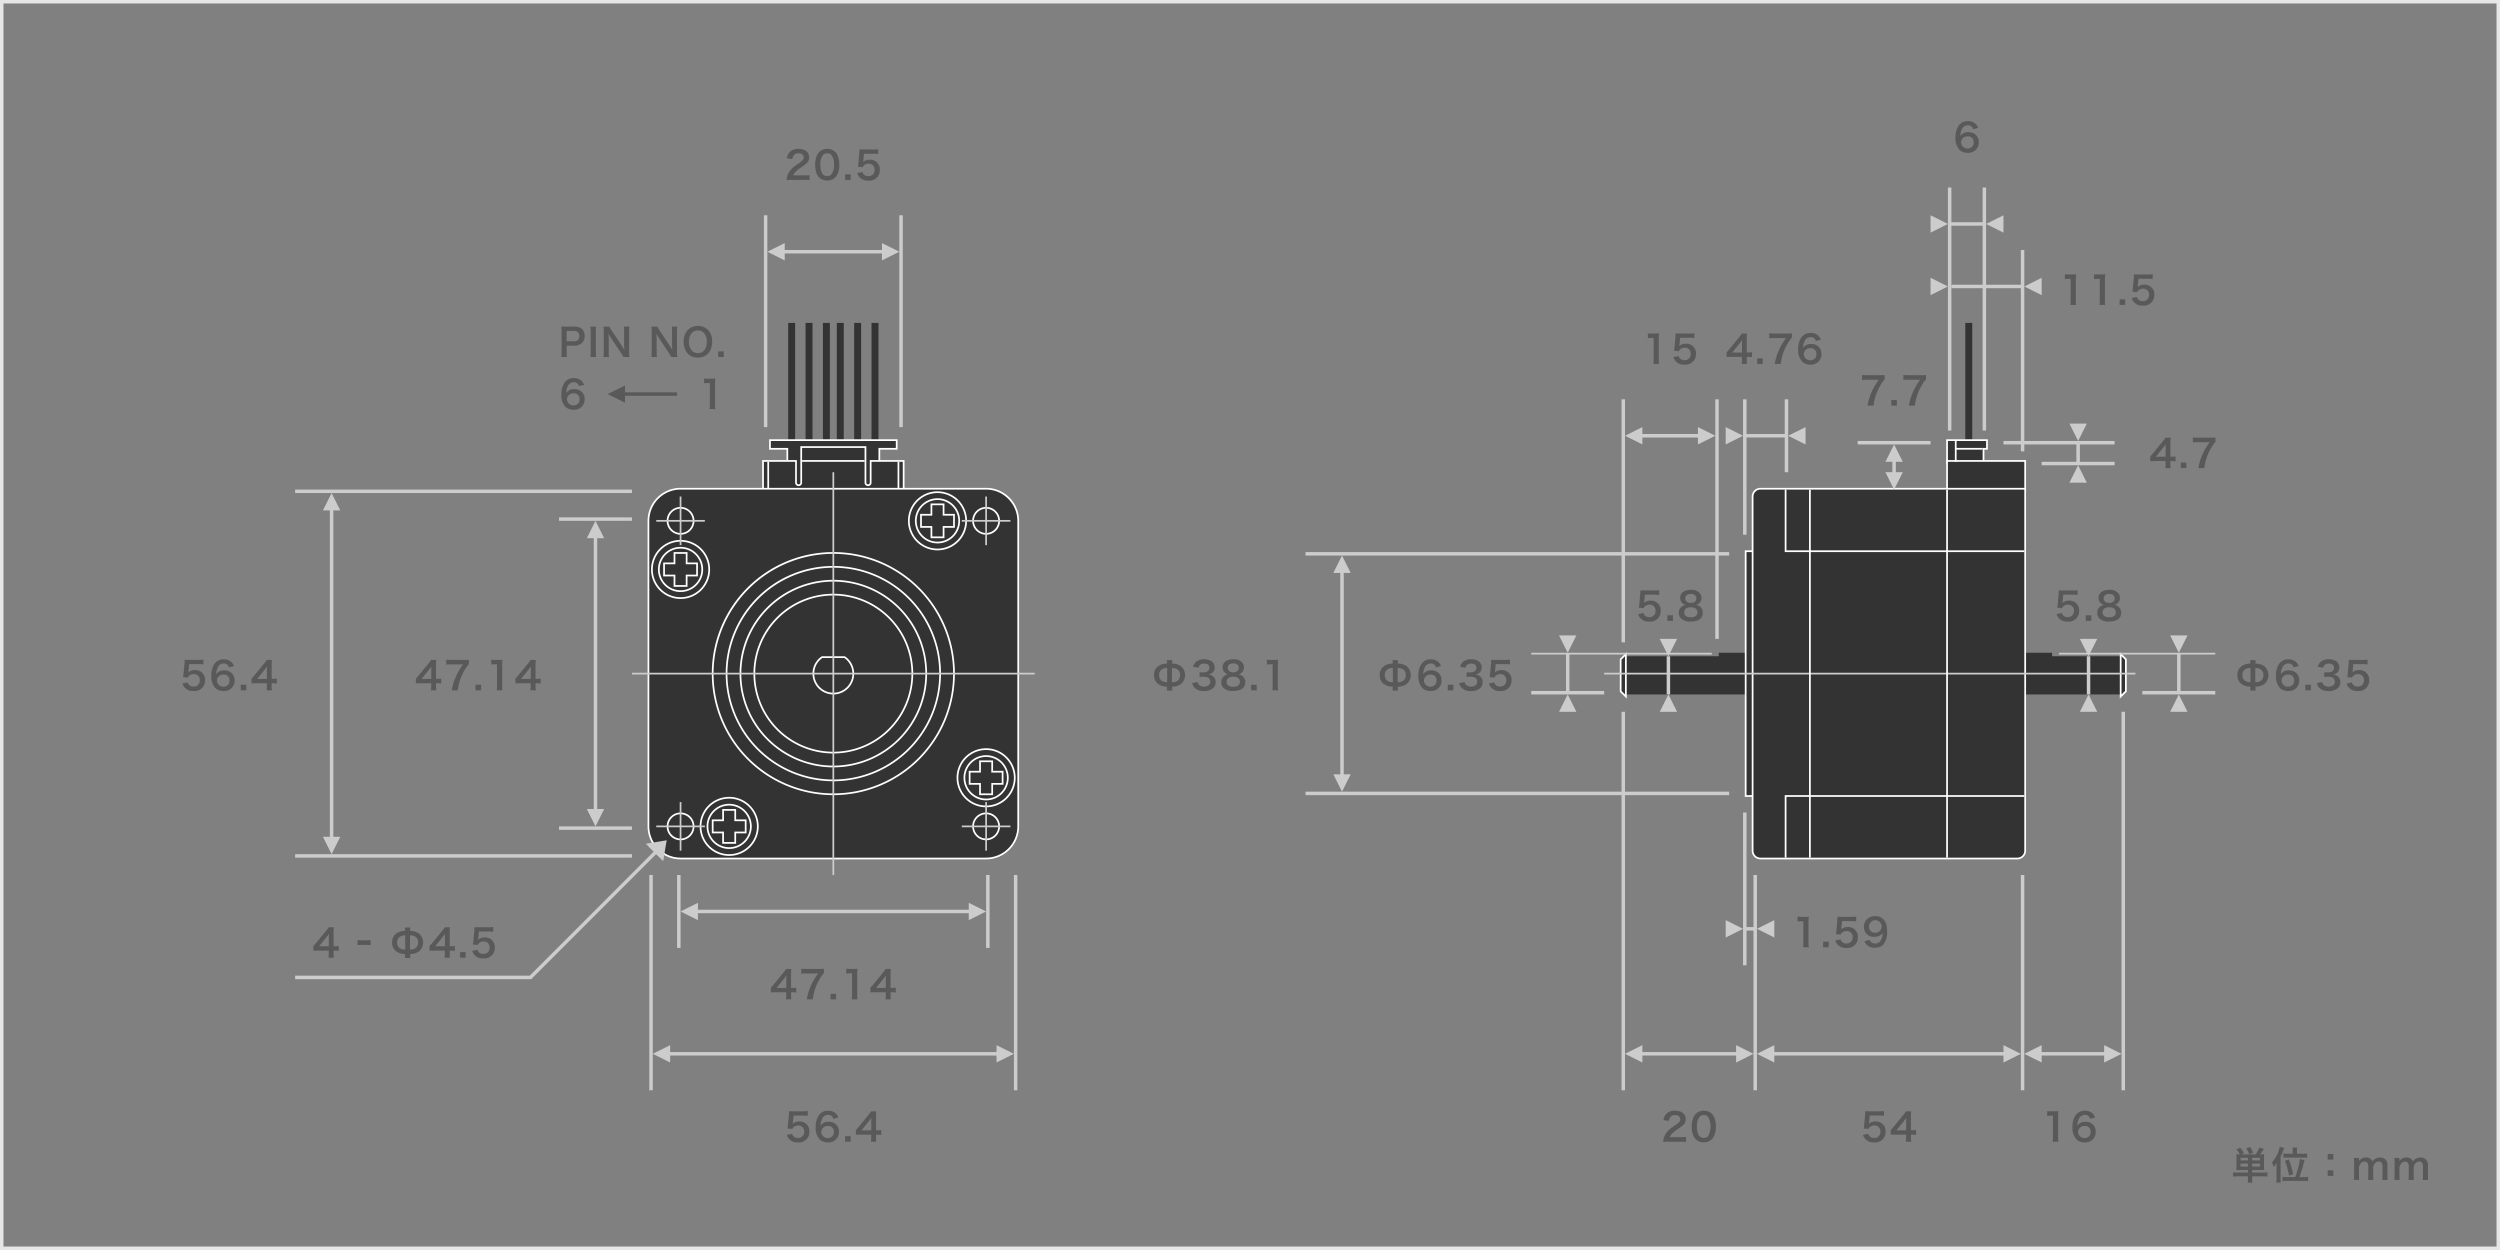 <svg id="レイヤー_1" data-name="レイヤー 1" xmlns="http://www.w3.org/2000/svg" width="720" height="360" viewBox="0 0 720 360">
  <rect x="0" y="0" width="720" height="360" fill="#808080" stroke="none"/>
  <defs>
    <style>
      .cls-1 {
        fill: #333;
      }

      .cls-2 {
        fill: #fff;
      }

      .cls-3 {
        fill: #595959;
      }

      .cls-4 {
        fill: #ccc;
      }

      .cls-5 {
        fill: #e6e6e6;
      }
    </style>
  </defs>
  <rect class="cls-1" x="566" y="93" width="2" height="34"/>
  <polygon class="cls-1" points="591 188 591 189 611 189 611 200 583 200 583 188 591 188"/>
  <g>
    <polygon class="cls-1" points="610.75 188.396 612.25 189.896 612.25 199.104 610.75 200.604 610.75 188.396"/>
    <path class="cls-2" d="M611,189l1,1v9l-1,1V189m-.5-1.207v13.414l.854-.853,1-1,.146-.147v-9.414l-.146-.147-1-1-.854-.853Z"/>
  </g>
  <g>
    <path class="cls-3" d="M648.031,198.879a7.854,7.854,0,0,0,.077-1.123,4.319,4.319,0,0,1-2.551-.759,3.013,3.013,0,0,1-1.189-2.563,2.952,2.952,0,0,1,1.375-2.685,4.467,4.467,0,0,1,2.365-.649,5.776,5.776,0,0,0-.077-.979h1.617a8.494,8.494,0,0,0-.076.99,4.339,4.339,0,0,1,2.563.77,3.341,3.341,0,0,1-.2,5.248,4.542,4.542,0,0,1-2.366.639,5.518,5.518,0,0,0,.076,1.111Zm.111-6.5a2.644,2.644,0,0,0-1.6.439,1.873,1.873,0,0,0-.716,1.618,1.85,1.85,0,0,0,.825,1.683,2.746,2.746,0,0,0,1.486.352Zm1.386,4.1a2.674,2.674,0,0,0,1.606-.429,1.875,1.875,0,0,0,.716-1.617,1.816,1.816,0,0,0-.826-1.684,2.754,2.754,0,0,0-1.5-.363Z"/>
    <path class="cls-3" d="M660.527,192.2a1.382,1.382,0,0,0-1.473-1.111,1.83,1.83,0,0,0-1.728,1.144,4.843,4.843,0,0,0-.451,1.948,2.551,2.551,0,0,1,2.354-1.1,2.86,2.86,0,0,1,2.553,1.31,3.157,3.157,0,0,1,.4,1.65,2.964,2.964,0,0,1-3.191,2.97,3.465,3.465,0,0,1-2.233-.726,4.818,4.818,0,0,1-1.276-3.685,6,6,0,0,1,.9-3.4,3.121,3.121,0,0,1,2.684-1.308,3.023,3.023,0,0,1,2.255.836,3.152,3.152,0,0,1,.694,1.121Zm-3.432,3.84a1.863,1.863,0,0,0,3.367.968,1.877,1.877,0,0,0,.253-1,1.589,1.589,0,0,0-1.738-1.728A1.775,1.775,0,0,0,657.1,196.04Z"/>
    <path class="cls-3" d="M663.947,198.813v-1.607h1.607v1.607Z"/>
    <path class="cls-3" d="M668.811,196.425a1.425,1.425,0,0,0,.516.9,2.079,2.079,0,0,0,1.331.429c1.09,0,1.783-.561,1.783-1.43a1.282,1.282,0,0,0-.616-1.155,2.849,2.849,0,0,0-1.265-.265,9.577,9.577,0,0,0-1.177.055V193.6a7.542,7.542,0,0,0,1.066.054c1.1,0,1.75-.506,1.75-1.353,0-.759-.517-1.188-1.452-1.188a1.834,1.834,0,0,0-1.2.341,1.609,1.609,0,0,0-.462.847l-1.573-.264a2.724,2.724,0,0,1,1.045-1.573,3.569,3.569,0,0,1,2.156-.6c1.837,0,3.025.924,3.025,2.354a2,2,0,0,1-.759,1.617,2.7,2.7,0,0,1-1.067.43,2.314,2.314,0,0,1,1.573.736,2.112,2.112,0,0,1,.529,1.519,2.33,2.33,0,0,1-.661,1.606,3.8,3.8,0,0,1-2.707.891,3.432,3.432,0,0,1-2.793-1.045,2.9,2.9,0,0,1-.617-1.233Z"/>
    <path class="cls-3" d="M677.335,196.535a1.529,1.529,0,0,0,.33.638,1.67,1.67,0,0,0,1.354.561,1.707,1.707,0,0,0,1.8-1.815,1.641,1.641,0,0,0-1.727-1.772,1.937,1.937,0,0,0-1.365.507,1.258,1.258,0,0,0-.33.494l-1.375-.131c.11-.782.121-.836.143-1.144l.253-2.728c.012-.2.033-.573.044-1.124.33.023.583.034,1.167.034h2.706a8.376,8.376,0,0,0,1.529-.088v1.387a10.409,10.409,0,0,0-1.518-.088h-2.585l-.177,1.924c-.011.088-.032.243-.066.462a2.71,2.71,0,0,1,1.881-.671,2.828,2.828,0,0,1,2.146.826,2.7,2.7,0,0,1,.781,2.068,2.991,2.991,0,0,1-3.311,3.135,3.061,3.061,0,0,1-3.2-2.156Z"/>
  </g>
  <g>
    <path class="cls-3" d="M593.8,176.535a1.518,1.518,0,0,0,.33.638,1.666,1.666,0,0,0,1.353.561,1.707,1.707,0,0,0,1.805-1.815,1.642,1.642,0,0,0-1.727-1.772,1.935,1.935,0,0,0-1.365.507,1.258,1.258,0,0,0-.33.494l-1.375-.131c.11-.782.121-.836.143-1.144l.253-2.728c.011-.2.033-.573.044-1.124.33.023.583.034,1.167.034H596.8a8.376,8.376,0,0,0,1.529-.088v1.387a10.415,10.415,0,0,0-1.519-.088h-2.585l-.176,1.924c-.011.088-.032.243-.066.462a2.706,2.706,0,0,1,1.881-.671,2.828,2.828,0,0,1,2.146.826,2.7,2.7,0,0,1,.781,2.068,2.991,2.991,0,0,1-3.312,3.135,3.061,3.061,0,0,1-3.2-2.156Z"/>
    <path class="cls-3" d="M600.7,178.813v-1.607H602.3v1.607Z"/>
    <path class="cls-3" d="M604.92,173.619a2.1,2.1,0,0,1-.539-1.452c0-1.408,1.188-2.3,3.07-2.3a3.087,3.087,0,0,1,2.783,1.2,2.17,2.17,0,0,1,.3,1.1,2.043,2.043,0,0,1-1.584,2.058,2.206,2.206,0,0,1,1.958,2.233c0,1.64-1.232,2.541-3.487,2.541a3.774,3.774,0,0,1-2.783-.88,2.283,2.283,0,0,1-.639-1.65,2.088,2.088,0,0,1,.9-1.805,2.4,2.4,0,0,1,1.089-.439A2.112,2.112,0,0,1,604.92,173.619Zm4.434,2.729c0-.913-.715-1.463-1.9-1.463s-1.915.56-1.915,1.474.7,1.43,1.893,1.43C608.661,177.789,609.354,177.271,609.354,176.348Zm-3.5-4.027c0,.8.617,1.31,1.618,1.31.979,0,1.573-.5,1.573-1.3,0-.781-.616-1.275-1.6-1.275S605.855,171.551,605.855,172.321Z"/>
  </g>
  <g>
    <polygon class="cls-4" points="606 303 588 303 588 301 583 303.5 588 306 588 304 606 304 606 306 611 303.5 606 301 606 303"/>
    <g>
      <path class="cls-3" d="M591.161,328.813a9.152,9.152,0,0,0,.088-1.431V321.32h-.528a9.555,9.555,0,0,0-1.133.067v-1.4a6.008,6.008,0,0,0,1.1.067H591.7a8,8,0,0,0,1.122-.055,16.563,16.563,0,0,0-.088,1.815v5.567a9.243,9.243,0,0,0,.088,1.431Z"/>
      <path class="cls-3" d="M601.919,322.2a1.383,1.383,0,0,0-1.474-1.111,1.829,1.829,0,0,0-1.727,1.144,4.81,4.81,0,0,0-.451,1.948,2.55,2.55,0,0,1,2.354-1.1,2.862,2.862,0,0,1,2.553,1.31,3.157,3.157,0,0,1,.395,1.65,2.963,2.963,0,0,1-3.19,2.97,3.465,3.465,0,0,1-2.233-.726,4.822,4.822,0,0,1-1.277-3.685,6,6,0,0,1,.9-3.4,3.124,3.124,0,0,1,2.685-1.308,3.025,3.025,0,0,1,2.255.836,3.151,3.151,0,0,1,.693,1.121Zm-3.433,3.84a1.864,1.864,0,0,0,3.368.968,1.876,1.876,0,0,0,.252-1,1.589,1.589,0,0,0-1.738-1.728A1.776,1.776,0,0,0,598.486,326.04Z"/>
    </g>
  </g>
  <rect class="cls-4" x="611" y="205" width="1" height="109"/>
  <g>
    <g>
      <polygon class="cls-4" points="630 205 625 205 627.5 200 630 205"/>
      <polygon class="cls-4" points="630 183 627.5 188 625 183 630 183"/>
    </g>
    <polygon class="cls-4" points="638 188 638 188.5 628 188.5 628 199 638 199 638 200 617 200 617 199 627 199 627 188.5 593 188.5 593 188 638 188"/>
  </g>
  <g>
    <g>
      <polygon class="cls-4" points="604 205 599 205 601.5 200 604 205"/>
      <polygon class="cls-4" points="604 184 601.5 189 599 184 604 184"/>
    </g>
    <rect class="cls-4" x="601" y="189" width="1" height="11"/>
  </g>
  <path class="cls-5" d="M719,1V359H1V1H719m1-1H0V360H720V0Z"/>
  <g>
    <polygon class="cls-1" points="560.75 133.25 560.75 126.75 572.25 126.75 572.25 129.25 571.25 129.25 571.25 133.25 560.75 133.25"/>
    <path class="cls-2" d="M572,127v2h-1v4H561v-6h11m.5-.5h-12v7h11v-4h1v-3Z"/>
  </g>
  <g>
    <rect class="cls-1" x="560.75" y="132.75" width="22.5" height="8.5"/>
    <path class="cls-2" d="M583,133v8H561v-8h22m.5-.5h-23v9h23v-9Z"/>
  </g>
  <polygon class="cls-1" points="495 188 495 189 468 189 468 200 503 200 503 188 495 188"/>
  <g>
    <polygon class="cls-1" points="466.75 199.104 466.75 189.896 468.25 188.396 468.25 200.604 466.75 199.104"/>
    <path class="cls-2" d="M468,189v11l-1-1v-9l1-1m.5-1.207-.854.853-1,1-.146.147v9.414l.146.147,1,1,.854.853V187.793Z"/>
  </g>
  <g>
    <rect class="cls-1" x="502.75" y="158.75" width="2.5" height="70.5"/>
    <path class="cls-2" d="M505,159v70h-2V159h2m.5-.5h-3v71h3v-71Z"/>
  </g>
  <g>
    <rect class="cls-1" x="227" y="93" width="2" height="34"/>
    <rect class="cls-1" x="232" y="93" width="2" height="34"/>
    <rect class="cls-1" x="237" y="93" width="2" height="34"/>
    <rect class="cls-1" x="251" y="93" width="2" height="34"/>
    <rect class="cls-1" x="246" y="93" width="2" height="34"/>
    <rect class="cls-1" x="241" y="93" width="2" height="34"/>
  </g>
  <g>
    <polygon class="cls-1" points="226.75 141.25 226.75 129.25 221.75 129.25 221.75 126.75 258.25 126.75 258.25 129.25 253.25 129.25 253.25 141.25 226.75 141.25"/>
    <path class="cls-2" d="M258,127v2h-5v12H227V129h-5v-2h36m.5-.5h-37v3h5v12h27v-12h5v-3Z"/>
  </g>
  <g>
    <path class="cls-1" d="M219.75,141.25v-8.5h9.5V139a.75.75,0,0,0,1.5,0V128.75h18.5V139a.75.75,0,0,0,1.5,0v-6.25h9.5v8.5Z"/>
    <path class="cls-2" d="M249,129v10a1,1,0,0,0,2,0v-6h9v8H220v-8h9v6a1,1,0,0,0,2,0V129h18m.5-.5h-19V139a.5.5,0,0,1-1,0v-6.5h-10v9h41v-9h-10V139a.5.5,0,0,1-1,0V128.5Z"/>
  </g>
  <rect class="cls-2" x="221" y="133" width="0.5" height="8"/>
  <rect class="cls-2" x="258.5" y="133" width="0.5" height="8"/>
  <rect class="cls-2" x="231" y="132.5" width="18" height="0.5"/>
  <g>
    <rect class="cls-1" x="186.75" y="140.75" width="106.5" height="106.5" rx="9.25"/>
    <path class="cls-2" d="M284,141a9,9,0,0,1,9,9v88a9,9,0,0,1-9,9H196a9,9,0,0,1-9-9V150a9,9,0,0,1,9-9h88m0-.5H196a9.511,9.511,0,0,0-9.5,9.5v88a9.511,9.511,0,0,0,9.5,9.5h88a9.511,9.511,0,0,0,9.5-9.5V150a9.511,9.511,0,0,0-9.5-9.5Z"/>
  </g>
  <g>
    <path class="cls-1" d="M507,247.25a2.253,2.253,0,0,1-2.25-2.25V143a2.253,2.253,0,0,1,2.25-2.25h76.25V245a2.253,2.253,0,0,1-2.25,2.25Z"/>
    <path class="cls-2" d="M583,141V245a2,2,0,0,1-2,2H507a2,2,0,0,1-2-2V143a2,2,0,0,1,2-2h76m.5-.5H507a2.5,2.5,0,0,0-2.5,2.5V245a2.5,2.5,0,0,0,2.5,2.5h74a2.5,2.5,0,0,0,2.5-2.5V140.5Z"/>
  </g>
  <g>
    <path class="cls-3" d="M166.728,111.2a1.384,1.384,0,0,0-1.474-1.111,1.831,1.831,0,0,0-1.728,1.144,4.843,4.843,0,0,0-.451,1.948,2.552,2.552,0,0,1,2.355-1.1,2.86,2.86,0,0,1,2.552,1.31,3.157,3.157,0,0,1,.4,1.65,2.963,2.963,0,0,1-3.19,2.97,3.468,3.468,0,0,1-2.234-.726,4.826,4.826,0,0,1-1.276-3.685,6,6,0,0,1,.9-3.4,3.121,3.121,0,0,1,2.685-1.308,3.026,3.026,0,0,1,2.255.836,3.151,3.151,0,0,1,.693,1.121Zm-3.433,3.84a1.863,1.863,0,0,0,3.367.968,1.877,1.877,0,0,0,.253-1,1.589,1.589,0,0,0-1.738-1.728A1.776,1.776,0,0,0,163.295,115.04Z"/>
    <path class="cls-3" d="M204.352,117.813a9.287,9.287,0,0,0,.087-1.431V110.32h-.528a9.58,9.58,0,0,0-1.133.067v-1.4a6.008,6.008,0,0,0,1.1.067h1.013a8.017,8.017,0,0,0,1.122-.055,16.318,16.318,0,0,0-.088,1.815v5.567a9.12,9.12,0,0,0,.088,1.431Z"/>
    <g>
      <path class="cls-3" d="M161.653,102.813a8.915,8.915,0,0,0,.088-1.42V95.441a9.964,9.964,0,0,0-.088-1.42c.473.023.815.034,1.4.034h2.3a3.128,3.128,0,0,1,2.343.781,2.567,2.567,0,0,1,.682,1.893,2.824,2.824,0,0,1-.737,2.023,3.117,3.117,0,0,1-2.343.793h-2.1v1.837a8.987,8.987,0,0,0,.088,1.431Zm3.642-4.534a1.384,1.384,0,0,0,1.562-1.507,1.479,1.479,0,0,0-.363-1.055,1.5,1.5,0,0,0-1.2-.4h-2.1v2.959Z"/>
      <path class="cls-3" d="M171.7,94.055a8.326,8.326,0,0,0-.088,1.42v5.918a8.417,8.417,0,0,0,.088,1.42h-1.672a8.312,8.312,0,0,0,.088-1.42V95.475a8.224,8.224,0,0,0-.088-1.42Z"/>
      <path class="cls-3" d="M179.528,102.813a10.548,10.548,0,0,0-.7-1.178l-2.838-4.28c-.209-.33-.484-.8-.748-1.32.011.154.011.154.044.561.011.209.033.7.033.957v3.609a12.213,12.213,0,0,0,.088,1.651H173.8a11.945,11.945,0,0,0,.088-1.663V95.475a9.294,9.294,0,0,0-.088-1.42h1.716a6.033,6.033,0,0,0,.671,1.166l2.784,4.191c.263.4.616.969.857,1.408-.044-.428-.076-1.088-.076-1.55v-3.7a9.481,9.481,0,0,0-.089-1.518h1.607a9.617,9.617,0,0,0-.088,1.518v5.82a8.3,8.3,0,0,0,.088,1.42Z"/>
      <path class="cls-3" d="M193.323,102.813a10.7,10.7,0,0,0-.7-1.178l-2.838-4.28c-.209-.33-.484-.8-.748-1.32.011.154.011.154.044.561.011.209.033.7.033.957v3.609a12.213,12.213,0,0,0,.088,1.651h-1.606a12.1,12.1,0,0,0,.088-1.663V95.475a9.294,9.294,0,0,0-.088-1.42h1.716a5.978,5.978,0,0,0,.671,1.166l2.784,4.191c.263.4.616.969.857,1.408-.044-.428-.076-1.088-.076-1.55v-3.7a9.6,9.6,0,0,0-.089-1.518h1.607a9.617,9.617,0,0,0-.088,1.518v5.82a8.3,8.3,0,0,0,.088,1.42Z"/>
      <path class="cls-3" d="M203.873,94.979a4.744,4.744,0,0,1,1.231,3.433c0,2.783-1.617,4.587-4.114,4.587s-4.1-1.793-4.1-4.587a4.71,4.71,0,0,1,1.254-3.433,3.809,3.809,0,0,1,2.838-1.1A3.853,3.853,0,0,1,203.873,94.979Zm-.309,3.433a3.551,3.551,0,0,0-.869-2.564,2.367,2.367,0,0,0-1.694-.67c-1.584,0-2.585,1.254-2.585,3.244a3.639,3.639,0,0,0,.891,2.6,2.378,2.378,0,0,0,1.706.669C202.586,101.689,203.564,100.436,203.564,98.412Z"/>
      <path class="cls-3" d="M206.841,102.813v-1.607h1.606v1.607Z"/>
    </g>
    <polygon class="cls-3" points="195 113 180 113 180 111 175 113.5 180 116 180 114 195 114 195 113"/>
  </g>
  <path class="cls-2" d="M196,146.5a3.5,3.5,0,1,1-3.5,3.5,3.5,3.5,0,0,1,3.5-3.5m0-.5a4,4,0,1,0,4,4,4,4,0,0,0-4-4Z"/>
  <path class="cls-2" d="M196,234.5a3.5,3.5,0,1,1-3.5,3.5,3.5,3.5,0,0,1,3.5-3.5m0-.5a4,4,0,1,0,4,4,4,4,0,0,0-4-4Z"/>
  <path class="cls-2" d="M284,234.5a3.5,3.5,0,1,1-3.5,3.5,3.5,3.5,0,0,1,3.5-3.5m0-.5a4,4,0,1,0,4,4,4,4,0,0,0-4-4Z"/>
  <path class="cls-2" d="M284,146.5a3.5,3.5,0,1,1-3.5,3.5,3.5,3.5,0,0,1,3.5-3.5m0-.5a4,4,0,1,0,4,4,4,4,0,0,0-4-4Z"/>
  <path class="cls-2" d="M240,171.5A22.5,22.5,0,1,1,217.5,194,22.525,22.525,0,0,1,240,171.5m0-.5a23,23,0,1,0,23,23,23,23,0,0,0-23-23Z"/>
  <path class="cls-2" d="M240,167.5A26.5,26.5,0,1,1,213.5,194,26.53,26.53,0,0,1,240,167.5m0-.5a27,27,0,1,0,27,27,27,27,0,0,0-27-27Z"/>
  <path class="cls-2" d="M240,163.5A30.5,30.5,0,1,1,209.5,194,30.534,30.534,0,0,1,240,163.5m0-.5a31,31,0,1,0,31,31,31,31,0,0,0-31-31Z"/>
  <path class="cls-2" d="M240,159.5A34.5,34.5,0,1,1,205.5,194,34.54,34.54,0,0,1,240,159.5m0-.5a35,35,0,1,0,35,35,35,35,0,0,0-35-35Z"/>
  <g>
    <path class="cls-2" d="M196,156a8,8,0,1,1-8,8,8,8,0,0,1,8-8m0-.5a8.5,8.5,0,1,0,8.5,8.5,8.51,8.51,0,0,0-8.5-8.5Z"/>
    <path class="cls-2" d="M196,158a6,6,0,1,1-6,6,6,6,0,0,1,6-6m0-.5a6.5,6.5,0,1,0,6.5,6.5,6.508,6.508,0,0,0-6.5-6.5Z"/>
    <path class="cls-2" d="M197.5,159.5v3h3v3h-3v3h-3v-3h-3v-3h3v-3h3m.5-.5h-4v3h-3v4h3v3h4v-3h3v-4h-3v-3Z"/>
  </g>
  <g>
    <path class="cls-2" d="M210,230a8,8,0,1,1-8,8,8,8,0,0,1,8-8m0-.5a8.5,8.5,0,1,0,8.5,8.5,8.51,8.51,0,0,0-8.5-8.5Z"/>
    <path class="cls-2" d="M210,232a6,6,0,1,1-6,6,6,6,0,0,1,6-6m0-.5a6.5,6.5,0,1,0,6.5,6.5,6.508,6.508,0,0,0-6.5-6.5Z"/>
    <path class="cls-2" d="M211.5,233.5v3h3v3h-3v3h-3v-3h-3v-3h3v-3h3m.5-.5h-4v3h-3v4h3v3h4v-3h3v-4h-3v-3Z"/>
  </g>
  <g>
    <path class="cls-2" d="M284,216a8,8,0,1,1-8,8,8,8,0,0,1,8-8m0-.5a8.5,8.5,0,1,0,8.5,8.5,8.51,8.51,0,0,0-8.5-8.5Z"/>
    <path class="cls-2" d="M284,218a6,6,0,1,1-6,6,6,6,0,0,1,6-6m0-.5a6.5,6.5,0,1,0,6.5,6.5,6.508,6.508,0,0,0-6.5-6.5Z"/>
    <path class="cls-2" d="M285.5,219.5v3h3v3h-3v3h-3v-3h-3v-3h3v-3h3m.5-.5h-4v3h-3v4h3v3h4v-3h3v-4h-3v-3Z"/>
  </g>
  <g>
    <path class="cls-2" d="M270,142a8,8,0,1,1-8,8,8,8,0,0,1,8-8m0-.5a8.5,8.5,0,1,0,8.5,8.5,8.51,8.51,0,0,0-8.5-8.5Z"/>
    <path class="cls-2" d="M270,144a6,6,0,1,1-6,6,6,6,0,0,1,6-6m0-.5a6.5,6.5,0,1,0,6.5,6.5,6.508,6.508,0,0,0-6.5-6.5Z"/>
    <path class="cls-2" d="M271.5,145.5v3h3v3h-3v3h-3v-3h-3v-3h3v-3h3m.5-.5h-4v3h-3v4h3v3h4v-3h3v-4h-3v-3Z"/>
  </g>
  <rect class="cls-4" x="189" y="149.75" width="14" height="0.5"/>
  <rect class="cls-4" x="195.75" y="143" width="0.5" height="14"/>
  <rect class="cls-4" x="195.75" y="231" width="0.5" height="14"/>
  <rect class="cls-4" x="189" y="237.75" width="14" height="0.5"/>
  <rect class="cls-4" x="277" y="237.75" width="14" height="0.5"/>
  <rect class="cls-4" x="283.75" y="231" width="0.5" height="14"/>
  <rect class="cls-4" x="283.75" y="143" width="0.5" height="14"/>
  <rect class="cls-4" x="277" y="149.75" width="14" height="0.5"/>
  <polygon class="cls-2" points="583 158.5 514.5 158.5 514.5 141 514 141 514 159 583 159 583 158.5"/>
  <polygon class="cls-2" points="583 229.5 514.5 229.5 514.5 247 514 247 514 229 583 229 583 229.5"/>
  <rect class="cls-4" x="462" y="193.75" width="153" height="0.5"/>
  <rect class="cls-2" x="521" y="141" width="0.5" height="106"/>
  <rect class="cls-2" x="560.5" y="141" width="0.5" height="106"/>
  <polygon class="cls-4" points="172 155 172 233 174 233 171.5 238 169 233 171 233 171 155 169 155 171.5 150 174 155 172 155"/>
  <g>
    <path class="cls-3" d="M127.072,196.854a8.49,8.49,0,0,0-1.1-.077h-.4v.782a6.849,6.849,0,0,0,.088,1.254H124.1a7.039,7.039,0,0,0,.087-1.277v-.759h-3.046c-.65,0-1,.011-1.376.043v-1.352c.374-.407.5-.55.88-1.013l2.608-3.189a10.671,10.671,0,0,0,.913-1.211h1.484a15.715,15.715,0,0,0-.076,1.859v3.609h.385a7.239,7.239,0,0,0,1.111-.078Zm-2.872-3.6a12.436,12.436,0,0,1,.056-1.32c-.221.32-.353.5-.748.98l-2.112,2.617h2.8Z"/>
    <path class="cls-3" d="M135.036,191.275a7.489,7.489,0,0,0-1.144,1.585,14.172,14.172,0,0,0-2.046,5.953h-1.739a16.438,16.438,0,0,1,1.331-4.258,18.168,18.168,0,0,1,1.925-3.2h-3.4a10.55,10.55,0,0,0-1.442.076v-1.451a12.394,12.394,0,0,0,1.508.076h3.5a12.162,12.162,0,0,0,1.508-.055Z"/>
    <path class="cls-3" d="M136.948,198.813v-1.607h1.607v1.607Z"/>
    <path class="cls-3" d="M143.055,198.813a9.276,9.276,0,0,0,.088-1.431V191.32h-.529a9.58,9.58,0,0,0-1.133.067v-1.4a6.008,6.008,0,0,0,1.1.067h1.013a8.017,8.017,0,0,0,1.122-.055,16.318,16.318,0,0,0-.088,1.815v5.567a9.12,9.12,0,0,0,.088,1.431Z"/>
    <path class="cls-3" d="M155.738,196.854a8.49,8.49,0,0,0-1.1-.077h-.4v.782a6.849,6.849,0,0,0,.088,1.254h-1.562a7.039,7.039,0,0,0,.087-1.277v-.759h-3.046c-.65,0-1,.011-1.376.043v-1.352c.374-.407.5-.55.88-1.013l2.608-3.189a10.671,10.671,0,0,0,.913-1.211h1.484a15.715,15.715,0,0,0-.076,1.859v3.609h.385a7.239,7.239,0,0,0,1.111-.078Zm-2.872-3.6a12.436,12.436,0,0,1,.056-1.32c-.221.32-.353.5-.748.98l-2.112,2.617h2.8Z"/>
  </g>
  <rect class="cls-4" x="161" y="149" width="21" height="1"/>
  <rect class="cls-4" x="161" y="238" width="21" height="1"/>
  <polygon class="cls-4" points="387 165 387 223 389 223 386.5 228 384 223 386 223 386 165 384 165 386.5 160 389 165 387 165"/>
  <g>
    <path class="cls-3" d="M336.031,198.879a7.854,7.854,0,0,0,.077-1.123,4.319,4.319,0,0,1-2.551-.759,3.013,3.013,0,0,1-1.189-2.563,2.952,2.952,0,0,1,1.375-2.685,4.467,4.467,0,0,1,2.365-.649,5.776,5.776,0,0,0-.077-.979h1.617a8.494,8.494,0,0,0-.076.99,4.339,4.339,0,0,1,2.563.77,3.341,3.341,0,0,1-.2,5.248,4.542,4.542,0,0,1-2.366.639,5.518,5.518,0,0,0,.076,1.111Zm.111-6.5a2.644,2.644,0,0,0-1.595.439,1.873,1.873,0,0,0-.716,1.618,1.85,1.85,0,0,0,.825,1.683,2.746,2.746,0,0,0,1.486.352Zm1.386,4.1a2.674,2.674,0,0,0,1.606-.429,1.875,1.875,0,0,0,.716-1.617,1.816,1.816,0,0,0-.826-1.684,2.754,2.754,0,0,0-1.5-.363Z"/>
    <path class="cls-3" d="M344.908,196.425a1.426,1.426,0,0,0,.517.9,2.079,2.079,0,0,0,1.331.429c1.09,0,1.783-.561,1.783-1.43a1.284,1.284,0,0,0-.616-1.155,2.853,2.853,0,0,0-1.266-.265,9.587,9.587,0,0,0-1.177.055V193.6a7.557,7.557,0,0,0,1.067.054c1.1,0,1.75-.506,1.75-1.353,0-.759-.518-1.188-1.452-1.188a1.832,1.832,0,0,0-1.2.341,1.6,1.6,0,0,0-.462.847l-1.574-.264a2.733,2.733,0,0,1,1.045-1.573,3.575,3.575,0,0,1,2.157-.6c1.836,0,3.025.924,3.025,2.354a2,2,0,0,1-.759,1.617,2.7,2.7,0,0,1-1.067.43,2.316,2.316,0,0,1,1.573.736,2.115,2.115,0,0,1,.528,1.519,2.334,2.334,0,0,1-.66,1.606,3.8,3.8,0,0,1-2.707.891,3.436,3.436,0,0,1-2.794-1.045,2.9,2.9,0,0,1-.616-1.233Z"/>
    <path class="cls-3" d="M352.651,193.619a2.11,2.11,0,0,1-.539-1.452c0-1.408,1.189-2.3,3.071-2.3a3.088,3.088,0,0,1,2.783,1.2,2.18,2.18,0,0,1,.3,1.1,2.043,2.043,0,0,1-1.584,2.058,2.208,2.208,0,0,1,1.958,2.233c0,1.64-1.233,2.541-3.488,2.541a3.774,3.774,0,0,1-2.783-.88,2.282,2.282,0,0,1-.638-1.65,2.085,2.085,0,0,1,.9-1.805,2.39,2.39,0,0,1,1.089-.439A2.119,2.119,0,0,1,352.651,193.619Zm4.435,2.729c0-.913-.716-1.463-1.9-1.463s-1.915.56-1.915,1.474.7,1.43,1.892,1.43C356.393,197.789,357.086,197.271,357.086,196.348Zm-3.5-4.027c0,.8.616,1.31,1.617,1.31.98,0,1.573-.5,1.573-1.3,0-.781-.616-1.275-1.594-1.275S353.587,191.551,353.587,192.321Z"/>
    <path class="cls-3" d="M360.33,198.813v-1.607h1.607v1.607Z"/>
    <path class="cls-3" d="M366.436,198.813a9.287,9.287,0,0,0,.087-1.431V191.32H366a9.58,9.58,0,0,0-1.133.067v-1.4a6.008,6.008,0,0,0,1.1.067h1.013A8.017,8.017,0,0,0,368.1,190a16.318,16.318,0,0,0-.088,1.815v5.567a9.12,9.12,0,0,0,.088,1.431Z"/>
  </g>
  <g>
    <path class="cls-3" d="M401.031,198.879a7.854,7.854,0,0,0,.077-1.123,4.319,4.319,0,0,1-2.551-.759,3.013,3.013,0,0,1-1.189-2.563,2.952,2.952,0,0,1,1.375-2.685,4.467,4.467,0,0,1,2.365-.649,5.776,5.776,0,0,0-.077-.979h1.617a8.494,8.494,0,0,0-.076.99,4.339,4.339,0,0,1,2.563.77,3.341,3.341,0,0,1-.2,5.248,4.542,4.542,0,0,1-2.366.639,5.518,5.518,0,0,0,.076,1.111Zm.111-6.5a2.644,2.644,0,0,0-1.595.439,1.873,1.873,0,0,0-.716,1.618,1.85,1.85,0,0,0,.825,1.683,2.746,2.746,0,0,0,1.486.352Zm1.386,4.1a2.674,2.674,0,0,0,1.606-.429,1.875,1.875,0,0,0,.716-1.617,1.816,1.816,0,0,0-.826-1.684,2.754,2.754,0,0,0-1.5-.363Z"/>
    <path class="cls-3" d="M413.527,192.2a1.382,1.382,0,0,0-1.473-1.111,1.83,1.83,0,0,0-1.728,1.144,4.843,4.843,0,0,0-.451,1.948,2.551,2.551,0,0,1,2.354-1.1,2.86,2.86,0,0,1,2.553,1.31,3.157,3.157,0,0,1,.4,1.65,2.964,2.964,0,0,1-3.191,2.97,3.465,3.465,0,0,1-2.233-.726,4.818,4.818,0,0,1-1.276-3.685,6,6,0,0,1,.9-3.4,3.121,3.121,0,0,1,2.684-1.308,3.023,3.023,0,0,1,2.255.836,3.152,3.152,0,0,1,.694,1.121Zm-3.432,3.84a1.863,1.863,0,0,0,3.367.968,1.877,1.877,0,0,0,.253-1,1.589,1.589,0,0,0-1.738-1.728A1.775,1.775,0,0,0,410.1,196.04Z"/>
    <path class="cls-3" d="M416.947,198.813v-1.607h1.607v1.607Z"/>
    <path class="cls-3" d="M421.811,196.425a1.425,1.425,0,0,0,.516.9,2.079,2.079,0,0,0,1.331.429c1.09,0,1.783-.561,1.783-1.43a1.282,1.282,0,0,0-.616-1.155,2.849,2.849,0,0,0-1.265-.265,9.577,9.577,0,0,0-1.177.055V193.6a7.542,7.542,0,0,0,1.066.054c1.1,0,1.75-.506,1.75-1.353,0-.759-.517-1.188-1.452-1.188a1.834,1.834,0,0,0-1.2.341,1.609,1.609,0,0,0-.462.847l-1.573-.264a2.724,2.724,0,0,1,1.045-1.573,3.569,3.569,0,0,1,2.156-.6c1.837,0,3.025.924,3.025,2.354a2,2,0,0,1-.759,1.617,2.7,2.7,0,0,1-1.067.43,2.314,2.314,0,0,1,1.573.736,2.112,2.112,0,0,1,.529,1.519,2.33,2.33,0,0,1-.661,1.606,3.8,3.8,0,0,1-2.707.891,3.432,3.432,0,0,1-2.793-1.045,2.9,2.9,0,0,1-.617-1.233Z"/>
    <path class="cls-3" d="M430.335,196.535a1.529,1.529,0,0,0,.33.638,1.67,1.67,0,0,0,1.354.561,1.707,1.707,0,0,0,1.8-1.815,1.641,1.641,0,0,0-1.727-1.772,1.937,1.937,0,0,0-1.365.507,1.258,1.258,0,0,0-.33.494l-1.375-.131c.11-.782.121-.836.143-1.144l.253-2.728c.012-.2.033-.573.044-1.124.33.023.583.034,1.167.034h2.706a8.376,8.376,0,0,0,1.529-.088v1.387a10.409,10.409,0,0,0-1.518-.088h-2.585l-.177,1.924c-.011.088-.032.243-.066.462a2.71,2.71,0,0,1,1.881-.671,2.828,2.828,0,0,1,2.146.826,2.7,2.7,0,0,1,.781,2.068,2.991,2.991,0,0,1-3.311,3.135,3.061,3.061,0,0,1-3.2-2.156Z"/>
  </g>
  <g>
    <path class="cls-3" d="M473.3,176.535a1.518,1.518,0,0,0,.33.638,1.666,1.666,0,0,0,1.353.561,1.707,1.707,0,0,0,1.805-1.815,1.642,1.642,0,0,0-1.727-1.772,1.935,1.935,0,0,0-1.365.507,1.258,1.258,0,0,0-.33.494l-1.375-.131c.11-.782.121-.836.143-1.144l.253-2.728c.011-.2.033-.573.044-1.124.33.023.583.034,1.167.034H476.3a8.376,8.376,0,0,0,1.529-.088v1.387a10.415,10.415,0,0,0-1.519-.088h-2.585l-.176,1.924c-.011.088-.032.243-.066.462a2.706,2.706,0,0,1,1.881-.671,2.828,2.828,0,0,1,2.146.826,2.7,2.7,0,0,1,.781,2.068,2.991,2.991,0,0,1-3.312,3.135,3.061,3.061,0,0,1-3.2-2.156Z"/>
    <path class="cls-3" d="M480.2,178.813v-1.607H481.8v1.607Z"/>
    <path class="cls-3" d="M484.42,173.619a2.1,2.1,0,0,1-.539-1.452c0-1.408,1.188-2.3,3.07-2.3a3.087,3.087,0,0,1,2.783,1.2,2.17,2.17,0,0,1,.3,1.1,2.043,2.043,0,0,1-1.584,2.058,2.206,2.206,0,0,1,1.958,2.233c0,1.64-1.232,2.541-3.487,2.541a3.774,3.774,0,0,1-2.783-.88,2.283,2.283,0,0,1-.639-1.65,2.088,2.088,0,0,1,.9-1.805,2.4,2.4,0,0,1,1.089-.439A2.112,2.112,0,0,1,484.42,173.619Zm4.434,2.729c0-.913-.715-1.463-1.9-1.463s-1.915.56-1.915,1.474.7,1.43,1.893,1.43C488.161,177.789,488.854,177.271,488.854,176.348Zm-3.5-4.027c0,.8.617,1.31,1.618,1.31.979,0,1.573-.5,1.573-1.3,0-.781-.616-1.275-1.595-1.275S485.355,171.551,485.355,172.321Z"/>
  </g>
  <rect class="cls-4" x="376" y="159" width="122" height="1"/>
  <rect class="cls-4" x="376" y="228" width="122" height="1"/>
  <g>
    <polygon class="cls-4" points="96 147 96 241 98 241 95.5 246 93 241 95 241 95 147 93 147 95.5 142 98 147 96 147"/>
    <g>
      <path class="cls-3" d="M54.052,196.535a1.518,1.518,0,0,0,.33.638,1.666,1.666,0,0,0,1.353.561,1.707,1.707,0,0,0,1.8-1.815,1.642,1.642,0,0,0-1.727-1.772,1.935,1.935,0,0,0-1.365.507,1.258,1.258,0,0,0-.33.494l-1.375-.131c.11-.782.121-.836.143-1.144l.253-2.728c.011-.2.033-.573.044-1.124.33.023.583.034,1.167.034h2.706a8.382,8.382,0,0,0,1.529-.088v1.387a10.415,10.415,0,0,0-1.519-.088H54.481l-.176,1.924c-.011.088-.033.243-.066.462a2.706,2.706,0,0,1,1.881-.671,2.828,2.828,0,0,1,2.146.826,2.7,2.7,0,0,1,.781,2.068,2.991,2.991,0,0,1-3.312,3.135,3.061,3.061,0,0,1-3.2-2.156Z"/>
      <path class="cls-3" d="M65.91,192.2a1.382,1.382,0,0,0-1.473-1.111,1.83,1.83,0,0,0-1.728,1.144,4.843,4.843,0,0,0-.451,1.948,2.551,2.551,0,0,1,2.354-1.1,2.861,2.861,0,0,1,2.553,1.31,3.157,3.157,0,0,1,.4,1.65,2.964,2.964,0,0,1-3.191,2.97,3.465,3.465,0,0,1-2.233-.726A4.818,4.818,0,0,1,60.86,194.6a6,6,0,0,1,.9-3.4,3.121,3.121,0,0,1,2.684-1.308,3.023,3.023,0,0,1,2.255.836,3.166,3.166,0,0,1,.694,1.121Zm-3.432,3.84a1.863,1.863,0,0,0,3.367.968,1.877,1.877,0,0,0,.253-1,1.59,1.59,0,0,0-1.739-1.728A1.775,1.775,0,0,0,62.478,196.04Z"/>
      <path class="cls-3" d="M69.33,198.813v-1.607h1.607v1.607Z"/>
      <path class="cls-3" d="M79.738,196.854a8.49,8.49,0,0,0-1.1-.077h-.4v.782a6.849,6.849,0,0,0,.088,1.254H76.768a7.039,7.039,0,0,0,.087-1.277v-.759H73.809c-.65,0-1,.011-1.376.043v-1.352c.374-.407.495-.55.88-1.013l2.608-3.189a10.671,10.671,0,0,0,.913-1.211h1.484a15.715,15.715,0,0,0-.076,1.859v3.609h.385a7.239,7.239,0,0,0,1.111-.078Zm-2.872-3.6a12.436,12.436,0,0,1,.056-1.32c-.221.32-.353.5-.748.98l-2.112,2.617h2.8Z"/>
    </g>
    <rect class="cls-4" x="85" y="141" width="97" height="1"/>
    <rect class="cls-4" x="85" y="246" width="97" height="1"/>
  </g>
  <g>
    <rect class="cls-4" x="220" y="62" width="1" height="61"/>
    <rect class="cls-4" x="259" y="62" width="1" height="61"/>
    <polygon class="cls-4" points="226 73 254 73 254 75 259 72.5 254 70 254 72 226 72 226 70 221 72.5 226 75 226 73"/>
    <g>
      <path class="cls-3" d="M227.956,51.813a10.217,10.217,0,0,0-1.42.054,5.712,5.712,0,0,1,.286-1.408A5.415,5.415,0,0,1,228.33,48.3a15.033,15.033,0,0,1,1.815-1.331c1.012-.694,1.32-1.056,1.32-1.618,0-.749-.583-1.209-1.518-1.209a1.554,1.554,0,0,0-1.4.648,2.08,2.08,0,0,0-.341,1.012l-1.573-.187a3.293,3.293,0,0,1,.759-1.761,3.2,3.2,0,0,1,2.519-.978c1.925,0,3.113.924,3.113,2.432a2.232,2.232,0,0,1-.781,1.759,13.823,13.823,0,0,1-1.848,1.354,9.7,9.7,0,0,0-1.309,1.1,2.663,2.663,0,0,0-.627.991h3.08a11.717,11.717,0,0,0,1.606-.088v1.453c-.517-.045-.957-.066-1.661-.066Z"/>
      <path class="cls-3" d="M235.92,51.1a3.088,3.088,0,0,1-.727-1.112,7.363,7.363,0,0,1-.428-2.531,6.465,6.465,0,0,1,.671-3.047,3.127,3.127,0,0,1,2.805-1.529,3.2,3.2,0,0,1,2.322.891,3.066,3.066,0,0,1,.725,1.111,7.4,7.4,0,0,1,.429,2.553,5.772,5.772,0,0,1-.814,3.255,3.119,3.119,0,0,1-2.674,1.3A3.172,3.172,0,0,1,235.92,51.1Zm3.509-.848a4.242,4.242,0,0,0,.77-2.828,4.271,4.271,0,0,0-.77-2.817,1.593,1.593,0,0,0-1.2-.46,1.477,1.477,0,0,0-1.231.56,4.107,4.107,0,0,0-.727,2.674A4.942,4.942,0,0,0,236.833,50a1.75,1.75,0,0,0,2.6.253Z"/>
      <path class="cls-3" d="M243.388,51.813V50.206h1.606v1.607Z"/>
      <path class="cls-3" d="M248.394,49.535a1.506,1.506,0,0,0,.33.638,1.666,1.666,0,0,0,1.353.561,1.707,1.707,0,0,0,1.805-1.815,1.642,1.642,0,0,0-1.728-1.772,1.934,1.934,0,0,0-1.364.507,1.258,1.258,0,0,0-.33.494l-1.375-.131c.109-.782.121-.836.143-1.144l.252-2.728c.012-.2.034-.573.044-1.124.33.023.583.034,1.167.034H251.4a8.388,8.388,0,0,0,1.53-.088v1.387a10.424,10.424,0,0,0-1.519-.088h-2.585l-.177,1.924c-.01.088-.032.243-.065.462a2.706,2.706,0,0,1,1.881-.671,2.825,2.825,0,0,1,2.145.826,2.7,2.7,0,0,1,.782,2.068,2.991,2.991,0,0,1-3.312,3.135,3.058,3.058,0,0,1-3.2-2.156Z"/>
    </g>
  </g>
  <g>
    <rect class="cls-4" x="284" y="252" width="1" height="21"/>
    <polygon class="cls-4" points="201 262 279 262 279 260 284 262.5 279 265 279 263 201 263 201 265 196 262.5 201 260 201 262"/>
  </g>
  <rect class="cls-4" x="195" y="252" width="1" height="21"/>
  <g>
    <path class="cls-3" d="M229.32,285.854a8.49,8.49,0,0,0-1.1-.077h-.4v.782a6.849,6.849,0,0,0,.088,1.254H226.35a7.028,7.028,0,0,0,.088-1.277v-.759h-3.047c-.65,0-1,.011-1.376.043v-1.352c.374-.407.5-.55.881-1.013l2.607-3.189a10.671,10.671,0,0,0,.913-1.211H227.9a15.715,15.715,0,0,0-.076,1.859v3.609h.385a7.239,7.239,0,0,0,1.111-.078Zm-2.872-3.6a12.436,12.436,0,0,1,.056-1.32c-.221.32-.353.5-.748.98l-2.112,2.617h2.8Z"/>
    <path class="cls-3" d="M237.284,280.275a7.489,7.489,0,0,0-1.144,1.585,14.172,14.172,0,0,0-2.046,5.953h-1.739a16.4,16.4,0,0,1,1.332-4.258,18.094,18.094,0,0,1,1.924-3.2h-3.4a10.524,10.524,0,0,0-1.441.076v-1.451a12.366,12.366,0,0,0,1.507.076h3.5a12.162,12.162,0,0,0,1.508-.055Z"/>
    <path class="cls-3" d="M239.2,287.813v-1.607H240.8v1.607Z"/>
    <path class="cls-3" d="M245.3,287.813a9.276,9.276,0,0,0,.088-1.431V280.32h-.529a9.58,9.58,0,0,0-1.133.067v-1.4a6.015,6.015,0,0,0,1.1.067h1.013a8.017,8.017,0,0,0,1.122-.055,16.318,16.318,0,0,0-.088,1.815v5.567a9.12,9.12,0,0,0,.088,1.431Z"/>
    <path class="cls-3" d="M257.986,285.854a8.49,8.49,0,0,0-1.1-.077h-.4v.782a6.849,6.849,0,0,0,.088,1.254h-1.562a7.028,7.028,0,0,0,.088-1.277v-.759h-3.047c-.65,0-1,.011-1.376.043v-1.352c.374-.407.495-.55.881-1.013l2.607-3.189a10.671,10.671,0,0,0,.913-1.211h1.484a15.715,15.715,0,0,0-.076,1.859v3.609h.385a7.239,7.239,0,0,0,1.111-.078Zm-2.872-3.6a12.436,12.436,0,0,1,.056-1.32c-.221.32-.353.5-.748.98l-2.112,2.617h2.8Z"/>
  </g>
  <g>
    <g>
      <rect class="cls-4" x="292" y="252" width="1" height="62"/>
      <polygon class="cls-4" points="193 303 287 303 287 301 292 303.5 287 306 287 304 193 304 193 306 188 303.5 193 301 193 303"/>
    </g>
    <g>
      <path class="cls-3" d="M228.109,326.535a1.529,1.529,0,0,0,.33.638,1.67,1.67,0,0,0,1.354.561,1.707,1.707,0,0,0,1.805-1.815,1.642,1.642,0,0,0-1.728-1.772,1.934,1.934,0,0,0-1.364.507,1.247,1.247,0,0,0-.33.494l-1.375-.131c.109-.782.121-.836.142-1.144l.253-2.728c.012-.2.033-.573.044-1.124.33.023.583.034,1.166.034h2.707a8.394,8.394,0,0,0,1.53-.088v1.387a10.432,10.432,0,0,0-1.519-.088h-2.585l-.177,1.924c-.01.088-.032.243-.065.462a2.706,2.706,0,0,1,1.881-.671,2.827,2.827,0,0,1,2.145.826,2.7,2.7,0,0,1,.781,2.068,2.99,2.99,0,0,1-3.311,3.135,3.058,3.058,0,0,1-3.2-2.156Z"/>
      <path class="cls-3" d="M239.968,322.2a1.383,1.383,0,0,0-1.474-1.111,1.829,1.829,0,0,0-1.727,1.144,4.825,4.825,0,0,0-.452,1.948,2.553,2.553,0,0,1,2.355-1.1,2.862,2.862,0,0,1,2.553,1.31,3.167,3.167,0,0,1,.395,1.65,2.963,2.963,0,0,1-3.19,2.97,3.468,3.468,0,0,1-2.234-.726,4.826,4.826,0,0,1-1.276-3.685,6,6,0,0,1,.9-3.4,3.124,3.124,0,0,1,2.685-1.308,3.026,3.026,0,0,1,2.255.836,3.151,3.151,0,0,1,.693,1.121Zm-3.433,3.84a1.863,1.863,0,0,0,3.367.968,1.877,1.877,0,0,0,.253-1,1.589,1.589,0,0,0-1.738-1.728A1.776,1.776,0,0,0,236.535,326.04Z"/>
      <path class="cls-3" d="M243.388,328.813v-1.607h1.606v1.607Z"/>
      <path class="cls-3" d="M253.8,326.854a8.506,8.506,0,0,0-1.1-.077H252.3v.782a6.761,6.761,0,0,0,.088,1.254h-1.563a6.939,6.939,0,0,0,.088-1.277v-.759h-3.047c-.649,0-1,.011-1.376.043v-1.352c.374-.407.5-.55.881-1.013l2.608-3.189a10.671,10.671,0,0,0,.913-1.211h1.484a15.715,15.715,0,0,0-.076,1.859v3.609h.385a7.239,7.239,0,0,0,1.111-.078Zm-2.872-3.6a12.72,12.72,0,0,1,.055-1.32,12.287,12.287,0,0,1-.748.98l-2.112,2.617h2.805Z"/>
    </g>
  </g>
  <rect class="cls-4" x="187" y="252" width="1" height="62"/>
  <g>
    <g>
      <rect class="cls-4" x="582" y="252" width="1" height="62"/>
      <polygon class="cls-4" points="511 303 577 303 577 301 582 303.5 577 306 577 304 511 304 511 306 506 303.5 511 301 511 303"/>
    </g>
    <g>
      <path class="cls-3" d="M538.061,326.535a1.506,1.506,0,0,0,.33.638,1.666,1.666,0,0,0,1.353.561,1.707,1.707,0,0,0,1.8-1.815,1.642,1.642,0,0,0-1.728-1.772,1.934,1.934,0,0,0-1.364.507,1.258,1.258,0,0,0-.33.494l-1.375-.131c.109-.782.121-.836.143-1.144l.252-2.728c.012-.2.034-.573.044-1.124.33.023.583.034,1.166.034h2.707a8.388,8.388,0,0,0,1.53-.088v1.387a10.424,10.424,0,0,0-1.519-.088H538.49l-.177,1.924c-.01.088-.032.243-.065.462a2.706,2.706,0,0,1,1.881-.671,2.825,2.825,0,0,1,2.145.826,2.7,2.7,0,0,1,.782,2.068,2.991,2.991,0,0,1-3.312,3.135,3.058,3.058,0,0,1-3.2-2.156Z"/>
      <path class="cls-3" d="M551.845,326.854a8.506,8.506,0,0,0-1.1-.077h-.395v.782a6.761,6.761,0,0,0,.088,1.254h-1.563a7.028,7.028,0,0,0,.088-1.277v-.759h-3.047c-.649,0-1,.011-1.376.043v-1.352c.374-.407.5-.55.881-1.013l2.607-3.189a10.433,10.433,0,0,0,.913-1.211h1.485a15.5,15.5,0,0,0-.076,1.859v3.609h.384a7.244,7.244,0,0,0,1.112-.078Zm-2.872-3.6a12.448,12.448,0,0,1,.055-1.32,12.287,12.287,0,0,1-.748.98l-2.112,2.617h2.8Z"/>
    </g>
  </g>
  <g>
    <polygon class="cls-4" points="473 303 500 303 500 301 505 303.5 500 306 500 304 473 304 473 306 468 303.5 473 301 473 303"/>
    <g>
      <path class="cls-3" d="M480.407,328.813a10.217,10.217,0,0,0-1.42.054,5.712,5.712,0,0,1,.286-1.408,5.415,5.415,0,0,1,1.508-2.156,15.033,15.033,0,0,1,1.815-1.331c1.012-.694,1.32-1.056,1.32-1.618,0-.749-.583-1.209-1.518-1.209a1.554,1.554,0,0,0-1.4.648,2.08,2.08,0,0,0-.341,1.012l-1.573-.187a3.293,3.293,0,0,1,.759-1.761,3.2,3.2,0,0,1,2.519-.978c1.925,0,3.114.924,3.114,2.432a2.233,2.233,0,0,1-.782,1.759,13.766,13.766,0,0,1-1.847,1.354,9.65,9.65,0,0,0-1.31,1.1,2.663,2.663,0,0,0-.627.991h3.08a11.734,11.734,0,0,0,1.607-.088v1.453c-.518-.045-.957-.066-1.662-.066Z"/>
      <path class="cls-3" d="M488.371,328.1a3.072,3.072,0,0,1-.726-1.112,7.34,7.34,0,0,1-.429-2.531,6.465,6.465,0,0,1,.671-3.047,3.127,3.127,0,0,1,2.805-1.529,3.2,3.2,0,0,1,2.322.891,3.066,3.066,0,0,1,.725,1.111,7.4,7.4,0,0,1,.429,2.553,5.772,5.772,0,0,1-.814,3.255,3.118,3.118,0,0,1-2.673,1.3A3.172,3.172,0,0,1,488.371,328.1Zm3.509-.848a5.558,5.558,0,0,0,0-5.645,1.592,1.592,0,0,0-1.2-.46,1.479,1.479,0,0,0-1.232.56,4.108,4.108,0,0,0-.726,2.674,4.953,4.953,0,0,0,.561,2.618,1.75,1.75,0,0,0,2.6.253Z"/>
    </g>
  </g>
  <polygon class="cls-4" points="545 136 545 133 543 133 545.5 128 548 133 546 133 546 136 548 136 545.5 141 543 136 545 136"/>
  <g>
    <path class="cls-3" d="M542.784,109.275a7.489,7.489,0,0,0-1.144,1.585,14.172,14.172,0,0,0-2.046,5.953h-1.739a16.4,16.4,0,0,1,1.332-4.258,18.094,18.094,0,0,1,1.924-3.2h-3.4a10.524,10.524,0,0,0-1.441.076v-1.451a12.366,12.366,0,0,0,1.507.076h3.5a12.162,12.162,0,0,0,1.508-.055Z"/>
    <path class="cls-3" d="M544.7,116.813v-1.607H546.3v1.607Z"/>
    <path class="cls-3" d="M554.686,109.275a7.486,7.486,0,0,0-1.145,1.585,14.172,14.172,0,0,0-2.046,5.953h-1.738a16.361,16.361,0,0,1,1.331-4.258,18.107,18.107,0,0,1,1.925-3.2h-3.4a10.534,10.534,0,0,0-1.441.076v-1.451a12.383,12.383,0,0,0,1.508.076h3.5a12.182,12.182,0,0,0,1.508-.055Z"/>
  </g>
  <rect class="cls-4" x="467" y="205" width="1" height="109"/>
  <g>
    <polygon class="cls-4" points="192 242 186 243 188.242 245.313 152.555 281 85 281 85 282 152.995 282 188.948 246.019 191 248 192 242"/>
    <g>
      <path class="cls-3" d="M97.569,273.854a8.49,8.49,0,0,0-1.1-.077h-.4v.782a6.849,6.849,0,0,0,.088,1.254H94.6a7.028,7.028,0,0,0,.088-1.277v-.759H91.64c-.65,0-1,.011-1.376.043v-1.352c.374-.407.5-.55.881-1.013l2.607-3.189a10.671,10.671,0,0,0,.913-1.211h1.484a15.715,15.715,0,0,0-.076,1.859v3.609h.385a7.239,7.239,0,0,0,1.111-.078Zm-2.872-3.6a12.436,12.436,0,0,1,.056-1.32c-.221.32-.353.5-.748.98l-2.112,2.617h2.8Z"/>
      <path class="cls-3" d="M102.969,270.742a7.027,7.027,0,0,0,1.034.066h1.7a7.072,7.072,0,0,0,1.045-.066v1.463a6.029,6.029,0,0,0-1.045-.066H104a6.054,6.054,0,0,0-1.034.066Z"/>
      <path class="cls-3" d="M116.587,275.879a8.156,8.156,0,0,0,.077-1.123,4.32,4.32,0,0,1-2.552-.759,3.015,3.015,0,0,1-1.188-2.563,2.952,2.952,0,0,1,1.375-2.685,4.464,4.464,0,0,1,2.365-.649,5.776,5.776,0,0,0-.077-.979H118.2a8.494,8.494,0,0,0-.076.99,4.341,4.341,0,0,1,2.563.77,3.342,3.342,0,0,1-.2,5.248,4.538,4.538,0,0,1-2.365.639,5.518,5.518,0,0,0,.076,1.111Zm.11-6.5a2.642,2.642,0,0,0-1.594.439,1.873,1.873,0,0,0-.716,1.618,1.85,1.85,0,0,0,.825,1.683,2.742,2.742,0,0,0,1.485.352Zm1.387,4.1a2.671,2.671,0,0,0,1.6-.429,1.872,1.872,0,0,0,.716-1.617,1.816,1.816,0,0,0-.825-1.684,2.754,2.754,0,0,0-1.5-.363Z"/>
      <path class="cls-3" d="M131.009,273.854a8.506,8.506,0,0,0-1.1-.077h-.395v.782a6.761,6.761,0,0,0,.088,1.254h-1.563a7.028,7.028,0,0,0,.088-1.277v-.759h-3.047c-.649,0-1,.011-1.376.043v-1.352c.374-.407.495-.55.881-1.013l2.607-3.189a10.433,10.433,0,0,0,.913-1.211h1.485a15.5,15.5,0,0,0-.076,1.859v3.609h.384a7.244,7.244,0,0,0,1.112-.078Zm-2.872-3.6a12.448,12.448,0,0,1,.055-1.32,12.287,12.287,0,0,1-.748.98l-2.112,2.617h2.805Z"/>
      <path class="cls-3" d="M132.5,275.813v-1.607h1.606v1.607Z"/>
      <path class="cls-3" d="M137.509,273.535a1.518,1.518,0,0,0,.33.638,1.666,1.666,0,0,0,1.353.561A1.707,1.707,0,0,0,141,272.919a1.642,1.642,0,0,0-1.727-1.772,1.935,1.935,0,0,0-1.365.507,1.258,1.258,0,0,0-.33.494l-1.375-.131c.11-.782.121-.836.143-1.144l.253-2.728c.011-.2.033-.573.044-1.124.33.023.583.034,1.167.034h2.706a8.382,8.382,0,0,0,1.529-.088v1.387a10.415,10.415,0,0,0-1.519-.088h-2.585l-.176,1.924c-.011.088-.033.243-.066.462a2.706,2.706,0,0,1,1.881-.671,2.828,2.828,0,0,1,2.146.826,2.7,2.7,0,0,1,.781,2.068,2.991,2.991,0,0,1-3.312,3.135,3.061,3.061,0,0,1-3.2-2.156Z"/>
    </g>
  </g>
  <polygon class="cls-2" points="571 129 563.5 129 563.5 127 563 127 563 133 563.5 133 563.5 129.5 571 129.5 571 129"/>
  <g>
    <polygon class="cls-4" points="505 252 505 267 503 267 503 234 502 234 502 267.5 502 278 503 278 503 268 505 268 505 314 506 314 506 267.5 506 252 505 252"/>
    <polygon class="cls-4" points="506 267.5 511 270 511 265 506 267.5"/>
    <polygon class="cls-4" points="497 270 502 267.5 497 265 497 270"/>
  </g>
  <g>
    <path class="cls-3" d="M519.268,272.813a9.287,9.287,0,0,0,.087-1.431V265.32h-.528a9.58,9.58,0,0,0-1.133.067v-1.4a6.008,6.008,0,0,0,1.1.067h1.013a8.017,8.017,0,0,0,1.122-.055,16.318,16.318,0,0,0-.088,1.815v5.567a9.12,9.12,0,0,0,.088,1.431Z"/>
    <path class="cls-3" d="M525.063,272.813v-1.607h1.607v1.607Z"/>
    <path class="cls-3" d="M530.068,270.535a1.529,1.529,0,0,0,.33.638,1.67,1.67,0,0,0,1.354.561,1.707,1.707,0,0,0,1.805-1.815,1.642,1.642,0,0,0-1.728-1.772,1.934,1.934,0,0,0-1.364.507,1.247,1.247,0,0,0-.33.494l-1.375-.131c.109-.782.121-.836.142-1.144l.253-2.728c.012-.2.033-.573.044-1.124.33.023.583.034,1.166.034h2.707a8.394,8.394,0,0,0,1.53-.088v1.387a10.432,10.432,0,0,0-1.519-.088H530.5l-.177,1.924c-.01.088-.032.243-.065.462a2.706,2.706,0,0,1,1.881-.671,2.827,2.827,0,0,1,2.145.826,2.7,2.7,0,0,1,.781,2.068,2.99,2.99,0,0,1-3.311,3.135,3.058,3.058,0,0,1-3.2-2.156Z"/>
    <path class="cls-3" d="M538.474,270.689a1.839,1.839,0,0,0,.34.6,1.97,1.97,0,0,0,2.509,0,3.614,3.614,0,0,0,.858-2.618,2.173,2.173,0,0,1-.583.627,2.991,2.991,0,0,1-1.783.506,2.747,2.747,0,0,1-2.992-2.893,2.9,2.9,0,0,1,1.4-2.586,3.6,3.6,0,0,1,1.925-.484,3.119,3.119,0,0,1,3.025,2.168,7.043,7.043,0,0,1,.319,2.277,5.543,5.543,0,0,1-1.166,3.816,3.046,3.046,0,0,1-2.344.837,3.185,3.185,0,0,1-2.123-.637,3.119,3.119,0,0,1-.9-1.222Zm3.454-3.862a1.821,1.821,0,0,0-3.642.033,1.644,1.644,0,0,0,1.75,1.761A1.8,1.8,0,0,0,541.928,266.827Z"/>
  </g>
  <g>
    <g>
      <polygon class="cls-4" points="520 128 520 123 515 125.5 520 128"/>
      <polygon class="cls-4" points="497 128 502 125.5 497 123 497 128"/>
    </g>
    <polygon class="cls-4" points="514 136 514 126 503 126 503 154 502 154 502 115 503 115 503 125 514 125 514 115 515 115 515 136 514 136"/>
  </g>
  <g>
    <g>
      <polygon class="cls-4" points="596 139 601 139 598.5 134 596 139"/>
      <polygon class="cls-4" points="596 122 598.5 127 601 122 596 122"/>
    </g>
    <polygon class="cls-4" points="588 133 598 133 598 128 577 128 577 127 609 127 609 128 599 128 599 133 609 133 609 134 588 134 588 133"/>
  </g>
  <g>
    <path class="cls-3" d="M504.569,102.854a8.49,8.49,0,0,0-1.1-.077h-.4v.782a6.849,6.849,0,0,0,.088,1.254H501.6a7.028,7.028,0,0,0,.088-1.277v-.759H498.64c-.65,0-1,.011-1.376.043v-1.352c.374-.407.5-.55.881-1.013l2.607-3.189a10.671,10.671,0,0,0,.913-1.211h1.484a15.715,15.715,0,0,0-.076,1.859v3.609h.385a7.239,7.239,0,0,0,1.111-.078Zm-2.872-3.6a12.436,12.436,0,0,1,.056-1.32c-.221.32-.353.5-.748.98l-2.112,2.617h2.8Z"/>
    <path class="cls-3" d="M506.063,104.813v-1.607h1.607v1.607Z"/>
    <path class="cls-3" d="M516.053,97.275a7.486,7.486,0,0,0-1.145,1.585,14.172,14.172,0,0,0-2.046,5.953h-1.738a16.361,16.361,0,0,1,1.331-4.258,18.107,18.107,0,0,1,1.925-3.2h-3.4a10.534,10.534,0,0,0-1.441.076V95.979a12.383,12.383,0,0,0,1.508.076h3.5A12.182,12.182,0,0,0,516.053,96Z"/>
    <path class="cls-3" d="M522.928,98.2a1.383,1.383,0,0,0-1.474-1.111,1.829,1.829,0,0,0-1.727,1.144,4.825,4.825,0,0,0-.452,1.948,2.553,2.553,0,0,1,2.355-1.1,2.862,2.862,0,0,1,2.553,1.31,3.167,3.167,0,0,1,.395,1.65,2.963,2.963,0,0,1-3.19,2.97,3.468,3.468,0,0,1-2.234-.726,4.822,4.822,0,0,1-1.276-3.685,6,6,0,0,1,.9-3.4,3.124,3.124,0,0,1,2.685-1.308,3.026,3.026,0,0,1,2.255.836,3.151,3.151,0,0,1,.693,1.121Zm-3.433,3.84a1.863,1.863,0,0,0,3.367.968,1.877,1.877,0,0,0,.253-1,1.589,1.589,0,0,0-1.738-1.728A1.776,1.776,0,0,0,519.5,102.04Z"/>
  </g>
  <g>
    <polygon class="cls-4" points="489 123 489 125 473 125 473 123 468 125.5 473 128 473 126 489 126 489 128 494 125.5 489 123"/>
    <polygon class="cls-4" points="467 115 467 185 468 185 468 125.5 468 115 467 115"/>
    <polygon class="cls-4" points="494 115 494 125.5 494 184 495 184 495 115 494 115"/>
  </g>
  <g>
    <path class="cls-3" d="M476.161,104.813a9.152,9.152,0,0,0,.088-1.431V97.32h-.528a9.555,9.555,0,0,0-1.133.067v-1.4a6.008,6.008,0,0,0,1.1.067H476.7A8,8,0,0,0,477.822,96a16.563,16.563,0,0,0-.088,1.815v5.567a9.243,9.243,0,0,0,.088,1.431Z"/>
    <path class="cls-3" d="M483.442,102.535a1.529,1.529,0,0,0,.33.638,1.67,1.67,0,0,0,1.354.561,1.707,1.707,0,0,0,1.805-1.815,1.642,1.642,0,0,0-1.728-1.772,1.934,1.934,0,0,0-1.364.507,1.247,1.247,0,0,0-.33.494l-1.375-.131c.109-.782.121-.836.142-1.144l.253-2.728c.012-.2.034-.573.044-1.124.33.023.583.034,1.167.034h2.706a8.394,8.394,0,0,0,1.53-.088v1.387a10.424,10.424,0,0,0-1.519-.088h-2.585L483.7,99.19c-.01.088-.032.243-.065.462a2.706,2.706,0,0,1,1.881-.671,2.827,2.827,0,0,1,2.145.826,2.7,2.7,0,0,1,.782,2.068,2.991,2.991,0,0,1-3.312,3.135,3.058,3.058,0,0,1-3.2-2.156Z"/>
  </g>
  <g>
    <polygon class="cls-4" points="577 67 577 62 572 64.5 577 67"/>
    <polygon class="cls-4" points="556 67 561 64.5 556 62 556 67"/>
  </g>
  <g>
    <polygon class="cls-4" points="588 85 588 80 583 82.5 588 85"/>
    <polygon class="cls-4" points="556 85 561 82.5 556 80 556 85"/>
  </g>
  <polygon class="cls-4" points="571 124 571 65 562 65 562 124 561 124 561 54 562 54 562 64 571 64 571 54 572 54 572 124 571 124"/>
  <path class="cls-3" d="M568.228,37.2a1.384,1.384,0,0,0-1.474-1.111,1.831,1.831,0,0,0-1.728,1.144,4.843,4.843,0,0,0-.451,1.948,2.552,2.552,0,0,1,2.355-1.1,2.86,2.86,0,0,1,2.552,1.31,3.157,3.157,0,0,1,.4,1.65,2.963,2.963,0,0,1-3.19,2.97,3.468,3.468,0,0,1-2.234-.726,4.826,4.826,0,0,1-1.276-3.685,6,6,0,0,1,.9-3.4,3.121,3.121,0,0,1,2.685-1.308,3.026,3.026,0,0,1,2.255.836,3.151,3.151,0,0,1,.693,1.121Zm-3.433,3.84a1.863,1.863,0,0,0,3.367.968,1.877,1.877,0,0,0,.253-1,1.589,1.589,0,0,0-1.738-1.728A1.776,1.776,0,0,0,564.795,41.04Z"/>
  <g>
    <path class="cls-3" d="M626.569,132.854a8.49,8.49,0,0,0-1.1-.077h-.4v.782a6.849,6.849,0,0,0,.088,1.254H623.6a7.028,7.028,0,0,0,.088-1.277v-.759H620.64c-.65,0-1,.011-1.376.043v-1.352c.374-.407.5-.55.881-1.013l2.607-3.189a10.671,10.671,0,0,0,.913-1.211h1.484a15.715,15.715,0,0,0-.076,1.859v3.609h.385a7.239,7.239,0,0,0,1.111-.078Zm-2.872-3.6a12.436,12.436,0,0,1,.056-1.32c-.221.32-.353.5-.748.98l-2.112,2.617h2.8Z"/>
    <path class="cls-3" d="M628.063,134.813v-1.607h1.607v1.607Z"/>
    <path class="cls-3" d="M638.053,127.275a7.486,7.486,0,0,0-1.145,1.585,14.172,14.172,0,0,0-2.046,5.953h-1.738a16.361,16.361,0,0,1,1.331-4.258,18.107,18.107,0,0,1,1.925-3.2h-3.4a10.534,10.534,0,0,0-1.441.076v-1.451a12.383,12.383,0,0,0,1.508.076h3.5a12.182,12.182,0,0,0,1.508-.055Z"/>
  </g>
  <g>
    <g>
      <polygon class="cls-4" points="449 205 454 205 451.5 200 449 205"/>
      <polygon class="cls-4" points="449 183 451.5 188 454 183 449 183"/>
    </g>
    <polygon class="cls-4" points="441 188 441 188.5 451 188.5 451 199 441 199 441 200 462 200 462 199 452 199 452 188.5 493 188.5 493 188 441 188"/>
  </g>
  <g>
    <g>
      <polygon class="cls-4" points="478 205 483 205 480.5 200 478 205"/>
      <polygon class="cls-4" points="478 184 480.5 189 483 184 478 184"/>
    </g>
    <rect class="cls-4" x="480" y="189" width="1" height="11"/>
  </g>
  <g>
    <path class="cls-3" d="M596.268,87.813a9.287,9.287,0,0,0,.087-1.431V80.32h-.528a9.58,9.58,0,0,0-1.133.067v-1.4a6.008,6.008,0,0,0,1.1.067h1.013A8.017,8.017,0,0,0,597.929,79a16.318,16.318,0,0,0-.088,1.815v5.567a9.12,9.12,0,0,0,.088,1.431Z"/>
    <path class="cls-3" d="M604.649,87.813a9.152,9.152,0,0,0,.088-1.431V80.32h-.528a9.567,9.567,0,0,0-1.133.067v-1.4a6.008,6.008,0,0,0,1.1.067h1.012A8.024,8.024,0,0,0,606.311,79a16.318,16.318,0,0,0-.088,1.815v5.567a9.12,9.12,0,0,0,.088,1.431Z"/>
    <path class="cls-3" d="M610.445,87.813V86.206h1.607v1.607Z"/>
    <path class="cls-3" d="M615.451,85.535a1.529,1.529,0,0,0,.33.638,1.67,1.67,0,0,0,1.354.561,1.706,1.706,0,0,0,1.8-1.815,1.641,1.641,0,0,0-1.727-1.772,1.933,1.933,0,0,0-1.364.507,1.237,1.237,0,0,0-.33.494l-1.375-.131c.109-.782.121-.836.142-1.144l.253-2.728c.012-.2.033-.573.044-1.124.33.023.583.034,1.166.034h2.707a8.376,8.376,0,0,0,1.529-.088v1.387a10.409,10.409,0,0,0-1.518-.088h-2.585L615.7,82.19c-.011.088-.032.243-.065.462a2.706,2.706,0,0,1,1.881-.671,2.827,2.827,0,0,1,2.145.826,2.7,2.7,0,0,1,.781,2.068,2.99,2.99,0,0,1-3.311,3.135,3.058,3.058,0,0,1-3.2-2.156Z"/>
  </g>
  <rect class="cls-4" x="535" y="127" width="21" height="1"/>
  <polygon class="cls-4" points="562 82 582 82 582 72 583 72 583 130 582 130 582 83 562 83 562 82"/>
  <g>
    <path class="cls-3" d="M645.221,336.974c-.494,0-.791.01-1.166.033a10.612,10.612,0,0,0,.045-1.1v-2.32a10.617,10.617,0,0,0-.045-1.167,7.725,7.725,0,0,0,1.011.044,6.069,6.069,0,0,0-.978-1.442l1.09-.46a8.438,8.438,0,0,1,1.088,1.55l-.836.352h4.17a8.155,8.155,0,0,0,1.078-1.958l1.287.407a17.173,17.173,0,0,1-1.045,1.551,9.911,9.911,0,0,0,1.166-.044,10.132,10.132,0,0,0-.045,1.167v2.287a9.952,9.952,0,0,0,.045,1.134c-.385-.023-.715-.033-1.166-.033h-2.311v.715h3.213a8.636,8.636,0,0,0,1.2-.055v1.221a10.351,10.351,0,0,0-1.32-.066h-3.092v.715a5.125,5.125,0,0,0,.077,1.111h-1.352a5.912,5.912,0,0,0,.064-1.111v-.715h-2.98a10.245,10.245,0,0,0-1.309.066v-1.221a9.086,9.086,0,0,0,1.209.055h3.08v-.715Zm2.177-3.521h-2.123v.748H647.4Zm0,1.672h-2.123v.848H647.4Zm.354-2.729a6.937,6.937,0,0,0-.859-1.705l1.132-.318a8.2,8.2,0,0,1,.893,1.628Zm3.113,1.805v-.748h-2.256v.748Zm0,1.772v-.848h-2.256v.848Z"/>
    <path class="cls-3" d="M655.637,336.16c0-.363.011-.77.033-1.232a8.782,8.782,0,0,1-.846,1.154,5.815,5.815,0,0,0-.5-1.319,8.968,8.968,0,0,0,1.826-3.015,6.939,6.939,0,0,0,.418-1.452l1.266.319a24.8,24.8,0,0,1-1.024,2.6V339.3a8.935,8.935,0,0,0,.079,1.276h-1.332a9.037,9.037,0,0,0,.076-1.287Zm5.392,2.827a24.135,24.135,0,0,0,1.33-5.182l1.342.308c-.154.561-.154.561-.406,1.519-.242.979-.606,2.1-1.057,3.355h1.233a9.279,9.279,0,0,0,1.265-.066v1.255a8.579,8.579,0,0,0-1.31-.078h-4.764a8.364,8.364,0,0,0-1.308.078v-1.255a9.357,9.357,0,0,0,1.277.066Zm-.705-7.646a4.71,4.71,0,0,0-.066-.859h1.332a4.15,4.15,0,0,0-.067.859v.934H663.2a9.339,9.339,0,0,0,1.254-.065v1.232c-.351-.033-.748-.055-1.263-.055H658.9a11.582,11.582,0,0,0-1.3.055v-1.221a8.808,8.808,0,0,0,1.264.054h1.453Zm-1.1,7.206a22.005,22.005,0,0,0-1.166-4.235l1.142-.408a26.013,26.013,0,0,1,1.223,4.313Z"/>
    <path class="cls-3" d="M671.984,332.342v1.606h-1.607v-1.606Zm0,4.709v1.606h-1.607v-1.606Z"/>
    <path class="cls-3" d="M677.912,339.813a10.742,10.742,0,0,0,.078-1.431v-3.454a9.346,9.346,0,0,0-.078-1.431h1.475v.562c0,.066,0,.23-.01.406a2.218,2.218,0,0,1,2.045-1.1,1.974,1.974,0,0,1,1.42.5,1.446,1.446,0,0,1,.418.661,2.556,2.556,0,0,1,.924-.87,2.433,2.433,0,0,1,1.232-.286,2.175,2.175,0,0,1,1.65.627,2.275,2.275,0,0,1,.518,1.672v2.718a8.858,8.858,0,0,0,.088,1.431h-1.608a8.6,8.6,0,0,0,.088-1.431v-2.464c0-.969-.339-1.408-1.078-1.408a1.266,1.266,0,0,0-.9.33,2.066,2.066,0,0,0-.694,1.363v2.179a10.787,10.787,0,0,0,.077,1.431h-1.584a8.966,8.966,0,0,0,.088-1.431v-2.464c0-.924-.352-1.387-1.067-1.387a1.368,1.368,0,0,0-1.135.573,2.5,2.5,0,0,0-.472,1.1v2.179a11.444,11.444,0,0,0,.078,1.431Z"/>
    <path class="cls-3" d="M689.572,339.813a10.742,10.742,0,0,0,.078-1.431v-3.454a9.346,9.346,0,0,0-.078-1.431h1.475v.562c0,.066,0,.23-.01.406a2.218,2.218,0,0,1,2.045-1.1,1.974,1.974,0,0,1,1.42.5,1.446,1.446,0,0,1,.418.661,2.556,2.556,0,0,1,.924-.87,2.433,2.433,0,0,1,1.232-.286,2.177,2.177,0,0,1,1.651.627,2.279,2.279,0,0,1,.517,1.672v2.718a8.974,8.974,0,0,0,.088,1.431h-1.607a8.714,8.714,0,0,0,.088-1.431v-2.464c0-.969-.34-1.408-1.079-1.408a1.266,1.266,0,0,0-.9.33,2.061,2.061,0,0,0-.693,1.363v2.179a10.8,10.8,0,0,0,.076,1.431h-1.584a8.966,8.966,0,0,0,.088-1.431v-2.464c0-.924-.352-1.387-1.067-1.387a1.365,1.365,0,0,0-1.134.573,2.491,2.491,0,0,0-.473,1.1v2.179a11.444,11.444,0,0,0,.078,1.431Z"/>
  </g>
  <path class="cls-2" d="M243.156,189.5a5.5,5.5,0,1,1-6.312,0h6.312m.154-.5h-6.62a6,6,0,1,0,6.62,0Z"/>
  <rect class="cls-4" x="182" y="193.75" width="116" height="0.5"/>
  <rect class="cls-4" x="239.75" y="136" width="0.5" height="116"/>
</svg>
